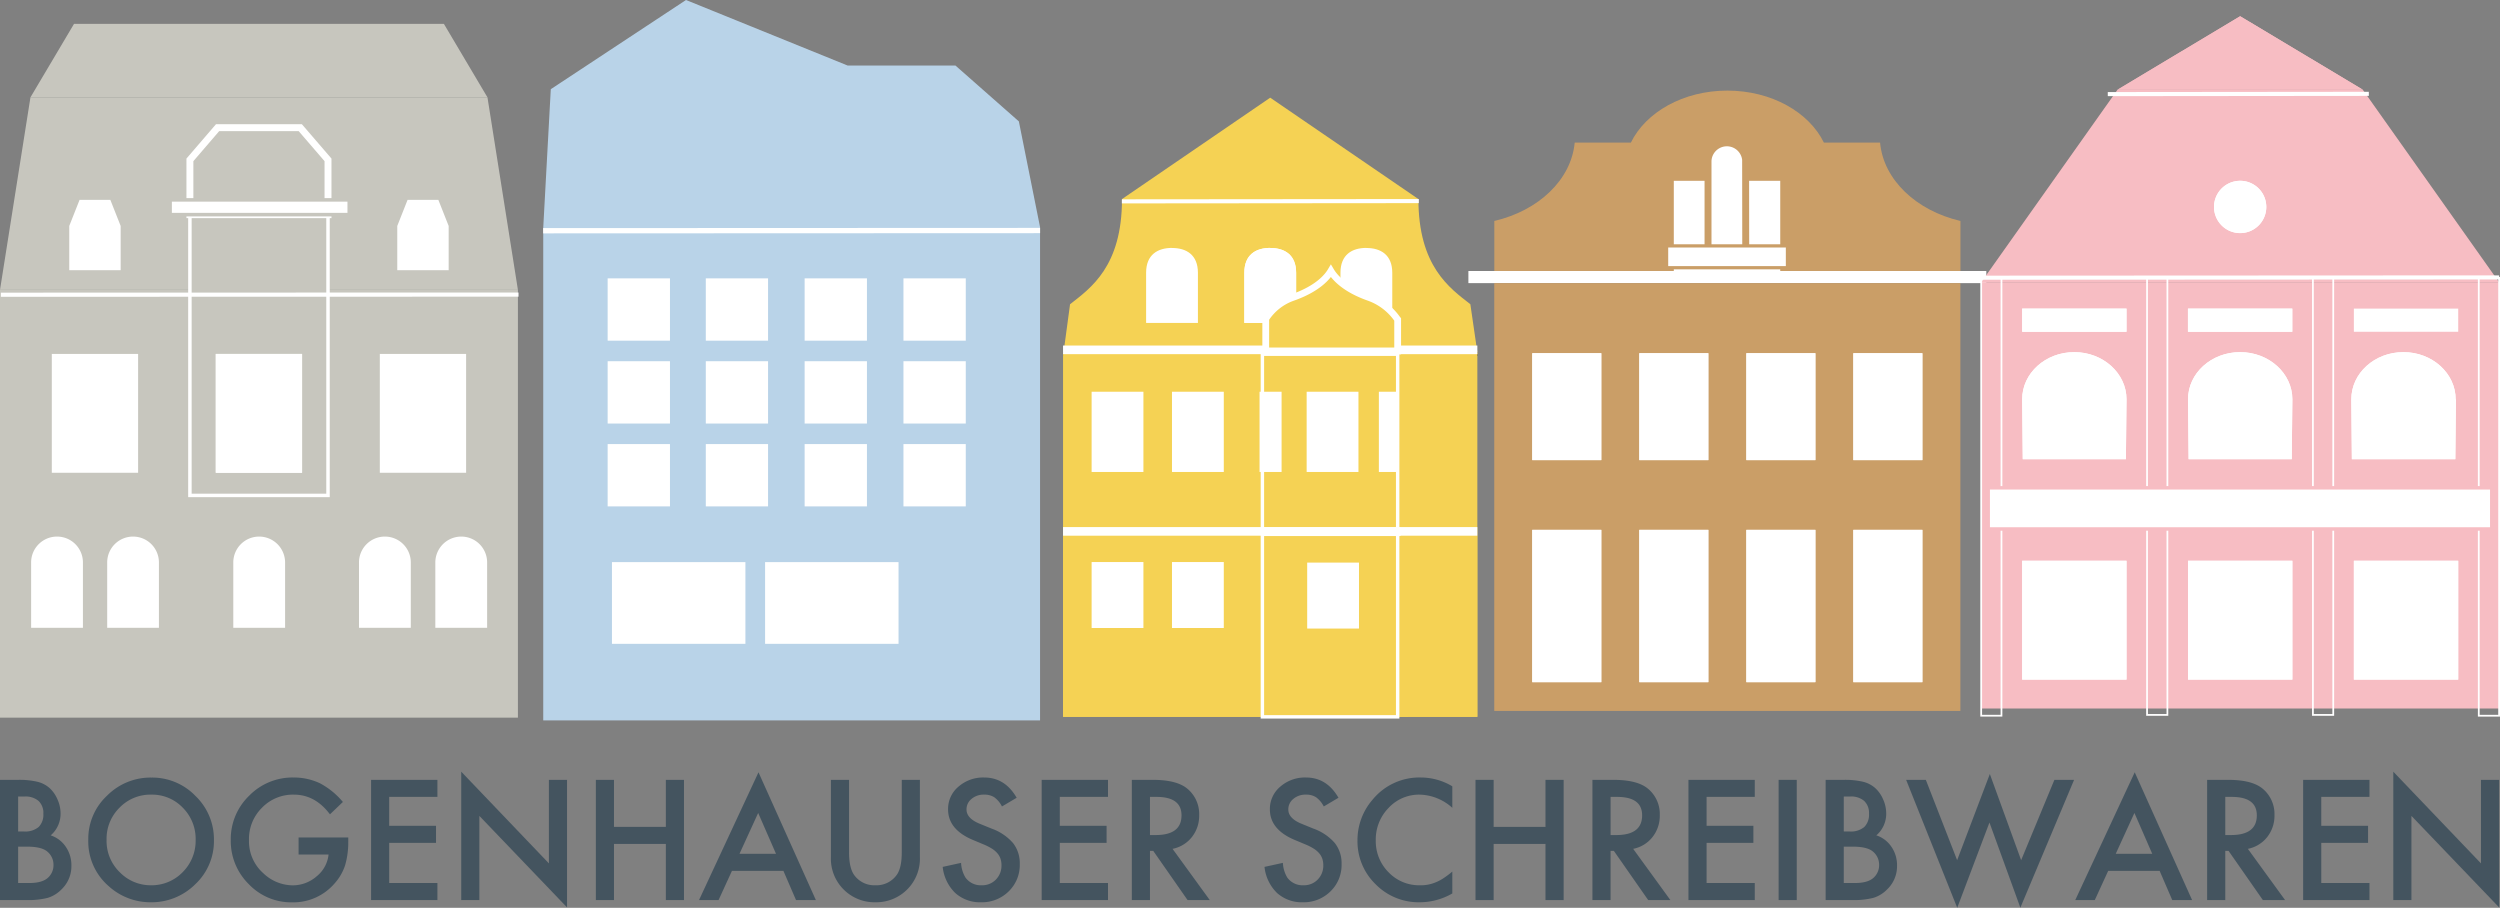 <svg xmlns="http://www.w3.org/2000/svg" xmlns:xlink="http://www.w3.org/1999/xlink" width="720.778" height="261.723" viewBox="0 0 720.778 261.723"><rect x="0" y="0" width="720.778" height="261.723" fill="#808080" stroke="none"/><defs><clipPath id="a"><rect width="720.778" height="261.723" transform="translate(-96.761 924.147)"></rect></clipPath></defs><g transform="translate(96.761 -924.147)" clip-path="url(#a)"><path d="M327.158,1011.86c-5.982-4.68-14.975-10.92-14.975-30.319h0l-42.73-29.231-42.73,29.231h0c0,19.419-8.993,25.639-14.975,30.319l-1.942,14.39H329.255Z" fill="#f5d254"></path><line x2="119.45" transform="translate(209.728 1026.27)" stroke="#1d1d1b" stroke-miterlimit="10" stroke-width="1"></line><path d="M52.56,1007.72H-96.761l8.779-55.507H43.781l8.779,55.507Z" fill="#c7c6be"></path><rect width="149.322" height="123.334" transform="translate(-96.761 1007.72)" fill="#c7c6be"></rect><rect width="119.449" height="104.863" transform="translate(209.728 1025.96)" fill="#f5d254"></rect><rect width="39.816" height="80.954" transform="translate(-42.009 986.028)" fill="#c7c6be"></rect><rect width="39.816" height="80.954" transform="translate(-42.009 986.028)" fill="none" stroke="#fff" stroke-miterlimit="2" stroke-width="1"></rect><path d="M31.215,931.023H-75.416l-12.566,21.19H43.781l-12.566-21.19Z" fill="#c7c6be"></path><rect width="149.322" height="3.496" transform="translate(326.595 1002.28)" fill="#fff"></rect><rect width="134.385" height="123.334" transform="translate(334.053 1005.78)" fill="#ca9e67"></rect><rect width="149.322" height="122.907" transform="translate(474.44 1005.51)" fill="#f7bdc3"></rect><path d="M584.45,950h-70.7L474.44,1005.53H623.761L584.45,950Z" fill="#f7bdc3"></path><path d="M445.287,965.265h-16.2c-4.273-8.76-15.111-14.995-27.833-14.995s-23.54,6.235-27.813,14.995h-16.2c-.991,10.721-10.43,19.617-23.172,22.588v14.427H468.458V987.853C455.717,984.882,446.258,975.986,445.287,965.265Z" fill="#ca9e67"></path><path d="M513.751,950h70.7L549.1,928.828,513.751,950Z" fill="#f7bdc3"></path><path d="M513.751,950h70.7L549.1,928.828,513.751,950Z" fill="#f7bdc3"></path><rect width="30.086" height="34.262" transform="translate(581.886 1085.82)" fill="#fff"></rect><rect width="30.086" height="34.262" transform="translate(581.886 1085.82)" fill="#fff"></rect><rect width="24.88" height="34.262" transform="translate(-34.551 1026.19)" fill="#fff"></rect><rect width="24.88" height="34.262" transform="translate(-34.551 1026.19)" fill="#fff"></rect><rect width="24.88" height="34.262" transform="translate(-81.825 1026.19)" fill="#fff"></rect><rect width="24.88" height="34.262" transform="translate(12.744 1026.19)" fill="#fff"></rect><rect width="30.086" height="6.681" transform="translate(581.886 1013.12)" fill="#fff"></rect><rect width="30.086" height="34.262" transform="translate(534.068 1085.82)" fill="#fff"></rect><rect width="30.086" height="34.262" transform="translate(534.068 1085.82)" fill="#fff"></rect><rect width="30.086" height="6.681" transform="translate(534.048 1013.12)" fill="#fff"></rect><rect width="30.086" height="6.681" transform="translate(534.048 1013.12)" fill="#fff"></rect><path d="M564.153,1039.27c0-7.48-6.739-13.6-15.052-13.6s-15.033,6.08-15.033,13.6c0,.66.174,17.26.174,17.26h29.736s.175-16.6.175-17.26" fill="#fff"></path><path d="M564.153,1039.27c0-7.48-6.739-13.6-15.052-13.6s-15.033,6.08-15.033,13.6c0,.66.174,17.26.174,17.26h29.736s.175-16.6.175-17.26" fill="#fff"></path><rect width="30.086" height="34.262" transform="translate(486.249 1085.82)" fill="#fff"></rect><rect width="30.086" height="34.262" transform="translate(486.249 1085.82)" fill="#fff"></rect><rect width="30.086" height="6.681" transform="translate(486.249 1013.12)" fill="#fff"></rect><rect width="30.086" height="6.681" transform="translate(486.249 1013.12)" fill="#fff"></rect><path d="M516.335,1039.27c0-7.48-6.74-13.6-15.053-13.6s-15.033,6.08-15.033,13.6c0,.66.175,17.26.175,17.26H516.16s.175-16.6.175-17.26" fill="#fff"></path><path d="M516.335,1039.27c0-7.48-6.74-13.6-15.053-13.6s-15.033,6.08-15.033,13.6c0,.66.175,17.26.175,17.26H516.16s.175-16.6.175-17.26" fill="#fff"></path><path d="M611.234,1039.27c0-7.48-6.74-13.6-15.053-13.6s-15.033,6.08-15.033,13.6c0,.66.156,17.26.156,17.26h29.833s.175-16.6.175-17.26" fill="#fff"></path><path d="M611.234,1039.27c0-7.48-6.74-13.6-15.053-13.6s-15.033,6.08-15.033,13.6c0,.66.156,17.26.156,17.26h29.833s.175-16.6.175-17.26" fill="#fff"></path><rect width="5.866" height="126.014" transform="translate(570.077 1004.25)" fill="none" stroke="#fff" stroke-miterlimit="2" stroke-width="0.51"></rect><rect width="5.866" height="126.247" transform="translate(617.896 1004.25)" fill="none" stroke="#fff" stroke-miterlimit="2" stroke-width="0.51"></rect><rect width="5.846" height="126.364" transform="translate(474.44 1004.13)" fill="none" stroke="#fff" stroke-miterlimit="2" stroke-width="0.51"></rect><rect width="5.866" height="126.014" transform="translate(522.259 1004.25)" fill="none" stroke="#fff" stroke-miterlimit="2" stroke-width="0.51"></rect><rect width="145.184" height="11.867" transform="translate(476.46 1064.79)" fill="#fff"></rect><rect width="145.184" height="11.867" transform="translate(476.46 1064.79)" fill="none" stroke="#f7bdc3" stroke-miterlimit="2" stroke-width="1"></rect><path d="M556.637,983.813a7.537,7.537,0,1,0-2.208,5.329A7.536,7.536,0,0,0,556.637,983.813Z" fill="#fff"></path><path d="M556.637,983.813a7.537,7.537,0,1,0-2.208,5.329A7.536,7.536,0,0,0,556.637,983.813Z" fill="#fff"></path><rect width="19.908" height="30.824" transform="translate(375.87 1025.98)" fill="#fff"></rect><rect width="19.908" height="30.824" transform="translate(375.87 1025.98)" fill="#fff"></rect><rect width="19.908" height="30.824" transform="translate(406.733 1025.98)" fill="#fff"></rect><rect width="19.908" height="30.824" transform="translate(406.733 1025.98)" fill="#fff"></rect><rect width="30.688" height="26.007" transform="translate(385.814 976.277)" fill="#fff"></rect><rect width="19.908" height="30.824" transform="translate(437.576 1025.98)" fill="#fff"></rect><rect width="19.908" height="30.824" transform="translate(437.576 1025.98)" fill="#fff"></rect><rect width="19.908" height="30.824" transform="translate(345.007 1025.98)" fill="#fff"></rect><rect width="19.908" height="30.824" transform="translate(345.007 1025.98)" fill="#fff"></rect><rect width="19.908" height="43.915" transform="translate(375.87 1076.91)" fill="#fff"></rect><rect width="19.908" height="43.915" transform="translate(375.87 1076.91)" fill="#fff"></rect><rect width="19.908" height="43.915" transform="translate(406.733 1076.91)" fill="#fff"></rect><rect width="19.908" height="43.915" transform="translate(406.733 1076.91)" fill="#fff"></rect><rect width="19.908" height="43.915" transform="translate(437.576 1076.91)" fill="#fff"></rect><rect width="19.908" height="43.915" transform="translate(437.576 1076.91)" fill="#fff"></rect><rect width="19.908" height="43.915" transform="translate(345.007 1076.91)" fill="#fff"></rect><rect width="19.908" height="43.915" transform="translate(345.007 1076.91)" fill="#fff"></rect><path d="M406.519,970.159a5.438,5.438,0,0,0-10.838.389v31.732h10.877Z" fill="#fff"></path><path d="M406.519,970.159a5.438,5.438,0,0,0-10.838.389v29.792h10.877Z" fill="#fff"></path><path d="M406.519,970.159a5.438,5.438,0,0,0-10.838.389v29.792h10.877Z" fill="none" stroke="#ca9e67" stroke-miterlimit="10" stroke-width="2"></path><path d="M406.519,970.159a5.438,5.438,0,0,0-10.838.389v29.792h10.877Z" fill="none"></path><rect width="34.844" height="6.293" transform="translate(383.736 995.04)" fill="#fff"></rect><rect width="34.844" height="6.293" transform="translate(383.736 995.04)" fill="none" stroke="#ca9e67" stroke-miterlimit="2" stroke-width="0.93"></rect><path d="M-10.195,960.953H-34.026l-7.983,9.284v15.791H-2.192V970.237l-8-9.284Z" fill="#c7c6be"></path><path d="M-10.195,960.953H-34.026l-7.983,9.284v15.791H-2.192V970.237l-8-9.284Z" fill="none" stroke="#fff" stroke-miterlimit="10" stroke-width="2"></path><path d="M-10.195,960.953H-34.026l-7.983,9.284v15.791H-2.192V970.237l-8-9.284Z" fill="none"></path><path d="M29.622,981.774H20.746l-2.972,7.517v12.759h14.82V989.291l-2.972-7.517Z" fill="#fff"></path><path d="M-64.947,981.774h-8.876l-2.972,7.517v12.759h14.82V989.291l-2.972-7.517Z" fill="#fff"></path><path d="M-22.042,1078.85a7.446,7.446,0,0,0-5.274,2.18,7.471,7.471,0,0,0-2.185,5.28v18.84h14.936v-18.84a7.48,7.48,0,0,0-7.477-7.46" fill="#fff"></path><path d="M-80.31,1078.85a7.438,7.438,0,0,0-5.287,2.18,7.442,7.442,0,0,0-2.191,5.28v18.84h14.936v-18.84a7.471,7.471,0,0,0-2.185-5.28,7.445,7.445,0,0,0-5.273-2.18" fill="#fff"></path><path d="M-58.4,1078.85a7.45,7.45,0,0,0-5.274,2.18,7.474,7.474,0,0,0-2.184,5.28v18.84h14.917v-18.84a7.471,7.471,0,0,0-2.185-5.28,7.45,7.45,0,0,0-5.274-2.18" fill="#fff"></path><path d="M14.2,1078.85a7.45,7.45,0,0,0-7.458,7.46v18.84H21.678v-18.84a7.462,7.462,0,0,0-7.478-7.46" fill="#fff"></path><path d="M36.226,1078.85a7.481,7.481,0,0,0-7.478,7.46v18.84H43.684v-18.84a7.452,7.452,0,0,0-7.458-7.46" fill="#fff"></path><path d="M241.154,995.622c-4.137,0-7.478,1.943-7.478,7.148v14.49h14.937v-14.47c0-5.186-3.341-7.148-7.459-7.148" fill="#fff"></path><path d="M269.472,995.622c-4.137,0-7.477,1.943-7.477,7.148v14.49h14.936v-14.47c0-5.186-3.341-7.148-7.459-7.148" fill="#fff"></path><path d="M269.472,995.622c-4.137,0-7.477,1.943-7.477,7.148v14.49h14.936v-14.47c0-5.186-3.341-7.148-7.459-7.148" fill="#fff"></path><path d="M297.169,995.622c-4.117,0-7.458,1.943-7.458,7.148v14.49h14.936v-14.47c0-5.186-3.341-7.148-7.478-7.148" fill="#fff"></path><rect width="119.449" height="52.208" transform="translate(209.728 1078.6)" fill="#f5d254"></rect><rect width="39.816" height="104.552" transform="translate(269.453 1026.27)" fill="#f5d254"></rect><rect width="39.001" height="104.552" transform="translate(267.2 1026.27)" fill="#f5d254"></rect><rect width="39.001" height="104.552" transform="translate(267.2 1026.27)" fill="none" stroke="#fff" stroke-miterlimit="2" stroke-width="0.99"></rect><rect width="14.936" height="23.132" transform="translate(279.961 1037.09)" fill="#fff"></rect><rect width="6.351" height="23.132" transform="translate(266.384 1037.09)" fill="#fff"></rect><rect width="5.749" height="23.132" transform="translate(300.782 1037.09)" fill="#fff"></rect><rect width="14.936" height="23.132" transform="translate(217.964 1037.09)" fill="#fff"></rect><rect width="14.936" height="23.132" transform="translate(241.135 1037.09)" fill="#fff"></rect><rect width="14.936" height="19.015" transform="translate(280.116 1086.35)" fill="#fff"></rect><rect width="14.936" height="19.015" transform="translate(217.964 1086.19)" fill="#fff"></rect><rect width="14.936" height="19.015" transform="translate(241.135 1086.19)" fill="#fff"></rect><rect width="119.449" height="2.486" transform="translate(209.728 1076.11)" fill="#fff"></rect><rect width="119.449" height="2.486" transform="translate(209.728 1023.77)" fill="#fff"></rect><path d="M203.1,989.64v142.21H59.863V989.776l2.175-39.913,38.982-25.716,46.614,18.9H178.71l18.277,16.1Z" fill="#b9d3e8"></path><rect width="38.476" height="23.56" transform="translate(79.674 1086.21)" fill="#fff"></rect><rect width="38.476" height="23.56" transform="translate(123.822 1086.21)" fill="#fff"></rect><line x1="143.261" y2="0.059" transform="translate(59.844 990.611)" stroke="#fff" stroke-width="1.52"></line><line x1="149.244" y2="0.04" transform="translate(-96.509 1009.08)" stroke="#fff" stroke-width="1.2"></line><line x1="85.615" y2="0.077" transform="translate(226.684 982.124)" stroke="#fff" stroke-width="1.18"></line><line x1="149.243" y2="0.08" transform="translate(474.518 1004.13)" stroke="#fff" stroke-width="1.18"></line><line x1="75.263" y2="0.077" transform="translate(510.935 951.203)" stroke="#fff" stroke-width="1.18"></line><rect width="17.966" height="17.966" transform="translate(78.431 1004.4)" fill="#fff"></rect><rect width="17.947" height="17.966" transform="translate(106.73 1004.4)" fill="#fff"></rect><rect width="17.966" height="17.966" transform="translate(135.223 1004.4)" fill="#fff"></rect><rect width="17.966" height="17.966" transform="translate(163.716 1004.4)" fill="#fff"></rect><rect width="17.966" height="17.966" transform="translate(78.431 1028.29)" fill="#fff"></rect><rect width="17.947" height="17.966" transform="translate(106.73 1028.29)" fill="#fff"></rect><rect width="17.966" height="17.966" transform="translate(135.223 1028.29)" fill="#fff"></rect><rect width="17.966" height="17.966" transform="translate(163.716 1028.29)" fill="#fff"></rect><rect width="17.966" height="17.966" transform="translate(78.431 1052.18)" fill="#fff"></rect><rect width="17.947" height="17.966" transform="translate(106.73 1052.18)" fill="#fff"></rect><rect width="17.966" height="17.966" transform="translate(135.223 1052.18)" fill="#fff"></rect><rect width="17.966" height="17.966" transform="translate(163.716 1052.18)" fill="#fff"></rect><path d="M305.968,1015.96a16.841,16.841,0,0,0-8.119-6.08c-7.148-2.53-9.925-5.95-10.9-7.6-.991,1.68-3.768,5.07-10.916,7.6a15.333,15.333,0,0,0-7.866,6.16v9.28H306.2v-9.07Z" fill="#f5d254"></path><path d="M305.968,1015.96a16.841,16.841,0,0,0-8.119-6.08c-7.148-2.53-9.925-5.95-10.9-7.6-.991,1.68-3.768,5.07-10.916,7.6a15.333,15.333,0,0,0-7.866,6.16v9.28H306.2v-9.07Z" fill="none" stroke="#fff" stroke-miterlimit="10" stroke-width="1.96"></path><path d="M305.968,1015.96a16.841,16.841,0,0,0-8.119-6.08c-7.148-2.53-9.925-5.95-10.9-7.6-.991,1.68-3.768,5.07-10.916,7.6a15.333,15.333,0,0,0-7.866,6.16v9.28H306.2v-9.07Z" fill="none"></path><rect width="39.933" height="2.486" transform="translate(267.103 1076.21)" fill="#fff"></rect><rect width="51.645" height="4.254" transform="translate(-47.719 981.774)" fill="#fff"></rect><rect width="51.645" height="4.254" transform="translate(-47.719 981.774)" fill="none" stroke="#c7c6be" stroke-miterlimit="2" stroke-width="1.02"></rect><path d="M598.484,1183.65h-5.229v-37.02l25.274,26.44v-24.08h5.232v36.77l-25.277-26.38Z" fill="#44545f"></path><path d="M586.385,1148.99v4.91h-13.9v8.33h13.492v4.92H572.49v11.58h13.9v4.92H567.26v-34.66Z" fill="#44545f"></path><path d="M551.322,1168.88h0l10.731,14.77h-6.4l-9.9-14.19h-.943v14.19h-5.229v-34.66h6.126q6.871,0,9.923,2.58h0a9.482,9.482,0,0,1,3.366,7.59h0a9.857,9.857,0,0,1-2.108,6.33h0a9.4,9.4,0,0,1-5.568,3.39Zm-6.51-14.98v11h1.662q7.43,0,7.43-5.68h0q0-5.32-7.229-5.32h-1.863Z" fill="#44545f"></path><path d="M529.524,1183.65l-3.635-8.42H511.052l-3.862,8.42h-5.635l17.15-36.84,16.543,36.84Zm-16.294-13.34h10.526l-5.139-11.78Z" fill="#44545f"></path><path d="M452.8,1148.99h5.679l9.024,23.16,9.427-24.85,9.025,24.85,9.586-23.16h5.678l-15.489,36.85-8.912-24.55-9.294,24.58Z" fill="#44545f"></path><path d="M437.513,1183.65h-7.924v-34.66H434.8a22.764,22.764,0,0,1,5.546.54h0a8.239,8.239,0,0,1,3.523,1.81h0a9.477,9.477,0,0,1,2.313,3.31h0a9.938,9.938,0,0,1,.874,4.03h0a8.188,8.188,0,0,1-2.851,6.31h0a8.352,8.352,0,0,1,4.356,3.3h0a9.324,9.324,0,0,1,1.615,5.43h0a9.222,9.222,0,0,1-2.872,6.87h0a9.4,9.4,0,0,1-3.883,2.4h0a22.293,22.293,0,0,1-5.9.66Zm-2.693-29.86v10.08h1.636a6.047,6.047,0,0,0,4.278-1.29h0a5.01,5.01,0,0,0,1.359-3.81h0a4.767,4.767,0,0,0-1.393-3.71h0a5.792,5.792,0,0,0-4.039-1.27H434.82Zm0,14.46v10.48h3.23q3.547,0,5.208-1.39h0a4.826,4.826,0,0,0,1.752-3.82h0a4.9,4.9,0,0,0-1.682-3.77h0q-1.64-1.5-5.86-1.5H434.82Z" fill="#44545f"></path><path d="M416.032,1148.99h5.229v34.66h-5.229Z" fill="#44545f"></path><path d="M409.161,1148.99v4.91H395.268v8.33h13.49v4.92h-13.49v11.58h13.893v4.92H390.036v-34.66Z" fill="#44545f"></path><path d="M374.1,1168.88h0l10.73,14.77h-6.4l-9.9-14.19h-.943v14.19h-5.229v-34.66h6.127q6.87,0,9.922,2.58h0a9.481,9.481,0,0,1,3.367,7.59h0a9.854,9.854,0,0,1-2.109,6.33h0a9.4,9.4,0,0,1-5.567,3.39Zm-6.511-14.98v11h1.661q7.432,0,7.432-5.68h0q0-5.32-7.229-5.32h-1.864Z" fill="#44545f"></path><path d="M333.871,1148.99v13.56h14.952v-13.56h5.23v34.66h-5.23v-16.19H333.871v16.19h-5.229v-34.66Z" fill="#44545f"></path><path d="M321.956,1150.85h0v6.2h0a14.492,14.492,0,0,0-9.383-3.8h0a11.948,11.948,0,0,0-9,3.84h0a12.952,12.952,0,0,0-3.682,9.34h0a12.628,12.628,0,0,0,3.682,9.2h0a12.156,12.156,0,0,0,9.024,3.75h0a11.05,11.05,0,0,0,4.691-.9h0a12.764,12.764,0,0,0,2.234-1.21h0a25.778,25.778,0,0,0,2.436-1.84h0v6.31h0a18.873,18.873,0,0,1-9.428,2.54h0a17.387,17.387,0,0,1-12.684-5.19h0a17.2,17.2,0,0,1-5.229-12.62h0a17.777,17.777,0,0,1,4.376-11.8h0a17.421,17.421,0,0,1,13.94-6.36h0a17.68,17.68,0,0,1,9.025,2.54Z" fill="#44545f"></path><path d="M289.137,1154.15h0l-4.243,2.51h0a7.3,7.3,0,0,0-2.267-2.69h0a5.276,5.276,0,0,0-2.9-.72h0a5.331,5.331,0,0,0-3.613,1.24h0a3.819,3.819,0,0,0-1.438,3.05h0q0,2.54,3.772,4.09h0l3.457,1.41h0a14.723,14.723,0,0,1,6.174,4.16h0a9.4,9.4,0,0,1,1.952,6.03h0a10.588,10.588,0,0,1-3.187,7.9h0a10.929,10.929,0,0,1-7.97,3.15h0a10.636,10.636,0,0,1-7.451-2.68h0a12.29,12.29,0,0,1-3.615-7.52h0l5.3-1.16h0a9.029,9.029,0,0,0,1.258,4.22h0a5.447,5.447,0,0,0,4.713,2.24h0a5.467,5.467,0,0,0,4.063-1.64h0a5.669,5.669,0,0,0,1.616-4.15h0a5.821,5.821,0,0,0-.28-1.85h0a4.736,4.736,0,0,0-.874-1.55h0a7.074,7.074,0,0,0-1.538-1.33h0a15.209,15.209,0,0,0-2.246-1.17h0l-3.345-1.4h0q-7.115-3-7.115-8.8h0a8.354,8.354,0,0,1,2.985-6.53h0a10.785,10.785,0,0,1,7.43-2.65h0q5.994,0,9.361,5.84Z" fill="#44545f"></path><path d="M241.3,1168.88h0l10.731,14.77h-6.4l-9.9-14.19h-.941v14.19h-5.231v-34.66h6.127q6.87,0,9.922,2.58h0a9.481,9.481,0,0,1,3.367,7.59h0a9.854,9.854,0,0,1-2.109,6.33h0a9.4,9.4,0,0,1-5.568,3.39Zm-6.508-14.98v11h1.661q7.43,0,7.43-5.68h0q0-5.32-7.229-5.32H234.79Z" fill="#44545f"></path><path d="M222.69,1148.99v4.91h-13.9v8.33h13.49v4.92h-13.49v11.58h13.9v4.92H203.564v-34.66Z" fill="#44545f"></path><path d="M196.359,1154.15h0l-4.244,2.51h0a7.3,7.3,0,0,0-2.267-2.69h0a5.274,5.274,0,0,0-2.9-.72h0a5.333,5.333,0,0,0-3.614,1.24h0a3.82,3.82,0,0,0-1.437,3.05h0q0,2.54,3.771,4.09h0l3.457,1.41h0a14.714,14.714,0,0,1,6.174,4.16h0a9.4,9.4,0,0,1,1.953,6.03h0a10.586,10.586,0,0,1-3.188,7.9h0a10.928,10.928,0,0,1-7.969,3.15h0a10.639,10.639,0,0,1-7.452-2.68h0a12.283,12.283,0,0,1-3.615-7.52h0l5.3-1.16h0a9.029,9.029,0,0,0,1.258,4.22h0a5.446,5.446,0,0,0,4.712,2.24h0a5.469,5.469,0,0,0,4.064-1.64h0a5.671,5.671,0,0,0,1.615-4.15h0a5.841,5.841,0,0,0-.279-1.85h0a4.709,4.709,0,0,0-.877-1.55h0a6.99,6.99,0,0,0-1.537-1.33h0a15.113,15.113,0,0,0-2.244-1.17h0l-3.346-1.4h0q-7.115-3-7.115-8.8h0a8.353,8.353,0,0,1,2.986-6.53h0a10.783,10.783,0,0,1,7.43-2.65h0q5.994,0,9.361,5.84Z" fill="#44545f"></path><path d="M142.8,1148.99h5.23v20.87h0q0,4.47,1.459,6.54h0a7.148,7.148,0,0,0,6.129,2.98h0a7.172,7.172,0,0,0,6.151-2.98h0q1.457-2,1.457-6.54h0v-20.87h5.231v22.31h0a12.5,12.5,0,0,1-3.412,9.03h0a12.632,12.632,0,0,1-9.427,3.95h0a12.56,12.56,0,0,1-9.406-3.95h0a12.5,12.5,0,0,1-3.412-9.03h0Z" fill="#44545f"></path><path d="M132.742,1183.65l-3.637-8.42H114.267l-3.86,8.42h-5.634l17.149-36.84,16.544,36.84Zm-16.3-13.34h10.529l-5.141-11.78Z" fill="#44545f"></path><path d="M80.259,1148.99v13.56h14.95v-13.56h5.231v34.66H95.209v-16.19H80.259v16.19H75.03v-34.66Z" fill="#44545f"></path><path d="M41.448,1183.65H36.217v-37.02l25.277,26.44v-24.08h5.229v36.77l-25.275-26.38Z" fill="#44545f"></path><path d="M29.349,1148.99v4.91h-13.9v8.33H28.944v4.92H15.453v11.58h13.9v4.92H10.224v-34.66Z" fill="#44545f"></path><path d="M-10.675,1170.51v-4.91H3.645v1.14h0a23.725,23.725,0,0,1-.919,6.92h0a14.658,14.658,0,0,1-3.031,5.2h0a15.69,15.69,0,0,1-12.279,5.44h0a16.885,16.885,0,0,1-12.458-5.25h0a17.438,17.438,0,0,1-5.186-12.67h0a17.362,17.362,0,0,1,5.276-12.79h0a17.464,17.464,0,0,1,12.839-5.28h0a17.594,17.594,0,0,1,7.589,1.66h0a22.068,22.068,0,0,1,6.622,5.39h0l-3.727,3.57h0q-4.265-5.68-10.394-5.68h0a12.407,12.407,0,0,0-9.226,3.8h0a12.644,12.644,0,0,0-3.726,9.33h0a12.3,12.3,0,0,0,4.153,9.55h0a12.407,12.407,0,0,0,8.418,3.47h0a10.463,10.463,0,0,0,6.937-2.6h0a9.273,9.273,0,0,0,3.433-6.29h-8.641Z" fill="#44545f"></path><path d="M-71.306,1166.16h0a16.97,16.97,0,0,1,5.364-12.57h0a17.648,17.648,0,0,1,12.841-5.26h0a17.323,17.323,0,0,1,12.7,5.3h0a17.325,17.325,0,0,1,5.321,12.73h0a17.056,17.056,0,0,1-5.342,12.69h0a17.884,17.884,0,0,1-12.953,5.23h0a17.878,17.878,0,0,1-12.055-4.65h0A17.032,17.032,0,0,1-71.306,1166.16Zm5.274.07h0a12.537,12.537,0,0,0,3.862,9.45h0a12.4,12.4,0,0,0,8.866,3.7h0a12.475,12.475,0,0,0,9.2-3.77h0a12.77,12.77,0,0,0,3.748-9.29h0a12.712,12.712,0,0,0-3.7-9.3h0a12.231,12.231,0,0,0-9.114-3.77h0a12.349,12.349,0,0,0-9.136,3.77h0A12.518,12.518,0,0,0-66.032,1166.23Z" fill="#44545f"></path><path d="M-88.838,1183.65h-7.923v-34.66h5.207a22.746,22.746,0,0,1,5.544.54h0a8.246,8.246,0,0,1,3.524,1.81h0a9.484,9.484,0,0,1,2.312,3.31h0a9.919,9.919,0,0,1,.876,4.03h0a8.189,8.189,0,0,1-2.85,6.31h0a8.363,8.363,0,0,1,4.355,3.3h0a9.319,9.319,0,0,1,1.616,5.43h0a9.219,9.219,0,0,1-2.874,6.87h0a9.4,9.4,0,0,1-3.883,2.4h0a22.3,22.3,0,0,1-5.9.66Zm-2.694-29.86v10.08h1.639a6.047,6.047,0,0,0,4.277-1.29h0a5.014,5.014,0,0,0,1.357-3.81h0a4.767,4.767,0,0,0-1.393-3.71h0a5.792,5.792,0,0,0-4.039-1.27h-1.841Zm0,14.46v10.48H-88.3q3.546,0,5.209-1.39h0a4.827,4.827,0,0,0,1.751-3.82h0a4.894,4.894,0,0,0-1.684-3.77h0q-1.64-1.5-5.859-1.5h-2.649Z" fill="#44545f"></path></g></svg>